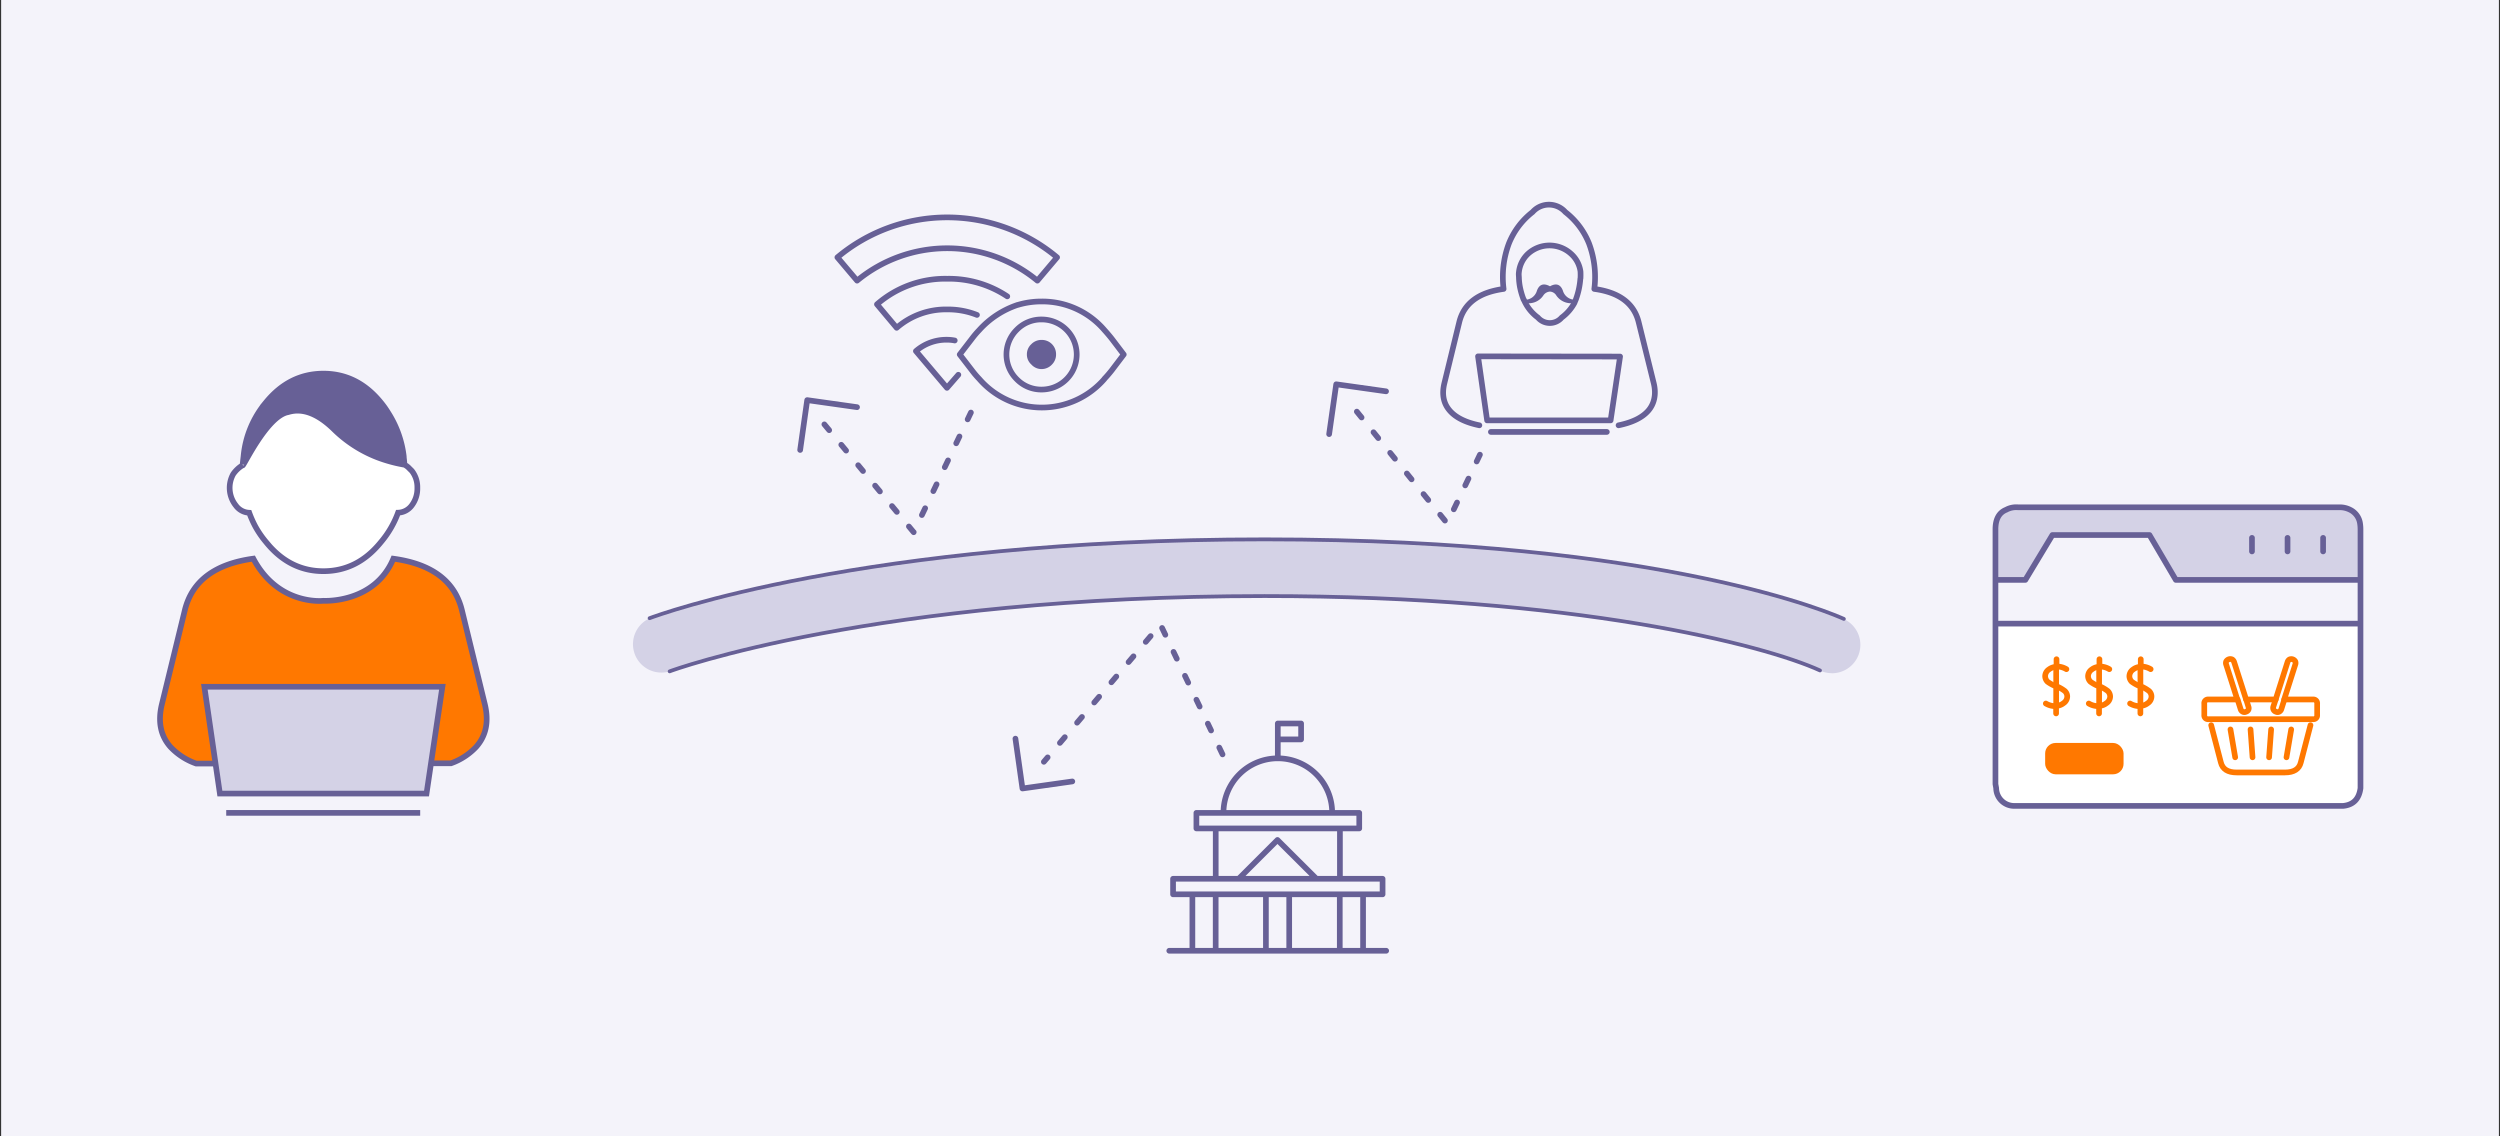 <svg xmlns="http://www.w3.org/2000/svg" width="660" height="300" viewBox="0 0 660 300"><rect x="0" y="0" width="660" height="300" fill="#333333" stroke="none"/><defs><style>.a{fill:#f4f3fa;}.b,.i{fill:#fff;}.b,.c,.d,.e,.f,.h,.j,.k{fill-rule:evenodd;}.c{fill:#676096;}.d,.j,.k,.l,.o,.p,.q{fill:none;}.d,.e,.f,.g,.j,.o,.p,.q{stroke:#676096;}.d,.e,.f,.g,.o{stroke-miterlimit:10;}.d,.e,.f,.g,.j,.k,.l,.p,.q{stroke-width:1.5px;}.e,.m{fill:#ff7800;}.f,.g,.h,.n{fill:#d4d2e6;}.j,.k,.l,.o,.p,.q{stroke-linecap:round;}.j,.k,.l,.p,.q{stroke-linejoin:round;}.k,.l{stroke:#ff7800;}.p{stroke-dasharray:2 5;}</style></defs><rect class="a" x="0.3" width="659.41" height="300"/><path class="b" d="M64.07,122.8c-.14,1.11,6.25-13,12-14q5.72-1.77,12.27,4.71a33.69,33.69,0,0,0,14.13,8.18,36.76,36.76,0,0,0,4.32,1,4.49,4.49,0,0,1,1.08.77c.2.21.49.49.85.85a7,7,0,0,1,1.46,4.48,7.4,7.4,0,0,1-1.46,4.63,4.68,4.68,0,0,1-3.63,1.93,25.61,25.61,0,0,1-4.55,7.8q-6.18,7.63-15.13,7.64t-15.13-7.64a25.59,25.59,0,0,1-2.78-4,27.7,27.7,0,0,1-1.7-3.78,4.61,4.61,0,0,1-3.55-1.93,7.49,7.49,0,0,1-.7-8.25l0,0a9.22,9.22,0,0,1,2.54-2.38"/><path class="c" d="M106.75,122.72v-.15c0-.67-.11-1.31-.16-1.93v-.15a27.32,27.32,0,0,0-4.16-11.58,23.43,23.43,0,0,0-1.93-2.7q-6.18-7.58-15.13-7.57t-15.13,7.57a25.82,25.82,0,0,0-5.94,14.28c-.17,1.39-.23,2.08-.23,2.08s.13-.87,0,.23,6.25-13,12-14q5.72-1.77,12.27,4.71a33.69,33.69,0,0,0,14.13,8.18,36.76,36.76,0,0,0,4.32,1"/><path class="d" d="M106.75,122.72v-.15c0-.67-.11-1.31-.16-1.93v-.15a27.32,27.32,0,0,0-4.16-11.58,23.43,23.43,0,0,0-1.93-2.7q-6.18-7.58-15.13-7.57t-15.13,7.57a25.82,25.82,0,0,0-5.94,14.28c-.17,1.39-.23,2.08-.23,2.08s.13-.87,0,.23,6.25-13,12-14q5.72-1.77,12.27,4.71a33.69,33.69,0,0,0,14.13,8.18,36.76,36.76,0,0,0,4.32,1,4.49,4.49,0,0,1,1.08.77c.2.21.49.49.85.85a7,7,0,0,1,1.46,4.48,7.4,7.4,0,0,1-1.46,4.63,4.68,4.68,0,0,1-3.63,1.93,25.61,25.61,0,0,1-4.55,7.8q-6.18,7.63-15.13,7.64t-15.13-7.64a25.59,25.59,0,0,1-2.78-4,27.7,27.7,0,0,1-1.7-3.78,4.61,4.61,0,0,1-3.55-1.93,7.48,7.48,0,0,1-.69-8.26,8.16,8.16,0,0,1,2.55-2.39"/><path class="e" d="M119.06,201.51a16.81,16.81,0,0,0,6.64-4.32q3.93-4.41,2.31-11.19l-6.09-25q-2.86-11.43-18.07-13.51c-5,11.93-18.48,11.12-18.48,11.12S73.54,160,66.88,147.48Q51.69,149.57,48.82,161l-6.1,25Q41.1,192.78,45,197.19a17,17,0,0,0,6.79,4.39Z"/><polygon class="f" points="116.79 181.3 112.6 209.5 58.05 209.5 53.95 181.3 116.79 181.3"/><line class="g" x1="110.93" y1="214.6" x2="59.72" y2="214.6"/><path class="h" d="M526.8,153.07h7.89l7.14-11.84h25.64l6.95,11.84h48.75V138.74a4.88,4.88,0,0,0-4.89-4.88l-86.23,0a5.26,5.26,0,0,0-5.25,5.26Z"/><path class="i" d="M527.18,164.62h95.61a.38.38,0,0,1,.38.38v42.16a5.65,5.65,0,0,1-5.65,5.65H533.09a6.29,6.29,0,0,1-6.29-6.29V165A.38.38,0,0,1,527.18,164.62Z"/><path class="j" d="M623.17,153.07v55c-.38,2.88-1.91,4.44-4.61,4.69H531.78a4.76,4.76,0,0,1-4.79-4.69L526.8,207V164.62M613.3,142v3.57m9.77-7.23a4.75,4.75,0,0,0-2.63-3.76,6,6,0,0,0-3-.65H532.81a5.57,5.57,0,0,0-3.19.65q-2.82,1.14-2.82,5.17v13.34h7.89l7.14-11.84h25.64l6.95,11.84h48.75V139.73A10.39,10.39,0,0,0,623.07,138.32ZM603.91,142v3.57M594.52,142v3.57m-67.72,7.52v11.55h96.37"/><path class="k" d="M589.32,174.11a1.23,1.23,0,0,1,.48.64l3.17,9.91h7.81l3.14-9.91a1.23,1.23,0,0,1,.48-.64,1.15,1.15,0,0,1,.85-.06,1.23,1.23,0,0,1,.7.56,1.14,1.14,0,0,1,0,.85l-2.93,9.2h7.62a1,1,0,0,1,1.09,1.12v3a1,1,0,0,1-1.09,1.09H583.05a1,1,0,0,1-1.12-1.09v-3a1,1,0,0,1,1.12-1.12h7.6l-2.93-9.2a1.14,1.14,0,0,1,0-.85,1.24,1.24,0,0,1,.69-.56A1.17,1.17,0,0,1,589.32,174.11Z"/><path class="k" d="M600.78,184.66l-.62,1.89a1.12,1.12,0,0,0,.06.83,1.07,1.07,0,0,0,.66.53.9.9,0,0,0,.8,0,1.14,1.14,0,0,0,.59-.69l.8-2.53"/><path class="k" d="M593,184.66l.58,1.89a1.08,1.08,0,0,1,0,.83,1.06,1.06,0,0,1-.67.53.88.88,0,0,1-.79,0,1.11,1.11,0,0,1-.59-.69l-.8-2.53"/><path class="k" d="M583.75,191.45l2.56,9.84c.44,1.76,1.83,2.64,4.15,2.64h12.77c2.34,0,3.74-.88,4.18-2.64l2.56-9.84"/><line class="l" x1="604.88" y1="192.57" x2="603.63" y2="199.93"/><line class="l" x1="594.14" y1="192.57" x2="594.67" y2="199.93"/><line class="l" x1="599.58" y1="192.57" x2="599.04" y2="199.93"/><line class="l" x1="588.84" y1="192.57" x2="590.09" y2="199.93"/><path class="k" d="M540.1,185.73a4.92,4.92,0,0,0,2.48.69,1.29,1.29,0,0,0,.25,0v-5.21a9.61,9.61,0,0,1-2.29-1.24,2.11,2.11,0,0,1-.62-1.49,2.17,2.17,0,0,1,1-1.75,3.4,3.4,0,0,1,2-.69v-2"/><path class="k" d="M545.53,176.66a4.93,4.93,0,0,0-2.48-.7.93.93,0,0,0-.22,0v5.17a10.1,10.1,0,0,1,2.26,1.28,2,2,0,0,1,.66,1.49,2.15,2.15,0,0,1-1,1.75,3.21,3.21,0,0,1-1.94.69v2"/><rect class="m" x="539.92" y="196.14" width="20.7" height="8.28" rx="2.76"/><path class="k" d="M551.44,185.73a4.89,4.89,0,0,0,2.47.69,1.38,1.38,0,0,0,.26,0v-5.21a9.54,9.54,0,0,1-2.3-1.24,2.11,2.11,0,0,1-.62-1.49,2.17,2.17,0,0,1,1-1.75,3.41,3.41,0,0,1,2-.69v-2"/><path class="k" d="M556.86,176.66a4.9,4.9,0,0,0-2.47-.7.78.78,0,0,0-.22,0v5.17a10.37,10.37,0,0,1,2.26,1.28,2.06,2.06,0,0,1,.65,1.49,2.15,2.15,0,0,1-1,1.75,3.18,3.18,0,0,1-1.93.69v2"/><path class="k" d="M562.34,185.73a4.92,4.92,0,0,0,2.48.69,1.29,1.29,0,0,0,.25,0v-5.21a9.61,9.61,0,0,1-2.29-1.24,2.11,2.11,0,0,1-.62-1.49,2.17,2.17,0,0,1,1-1.75,3.4,3.4,0,0,1,2-.69v-2"/><path class="k" d="M567.77,176.66a4.93,4.93,0,0,0-2.48-.7.93.93,0,0,0-.22,0v5.17a10.37,10.37,0,0,1,2.26,1.28,2,2,0,0,1,.66,1.49,2.14,2.14,0,0,1-1,1.75,3.16,3.16,0,0,1-1.93.69v2"/><path class="n" d="M483.62,177.72a7.49,7.49,0,0,1-3.14-.69c-14.89-6.79-64.72-19.64-146.62-19.64C231,157.39,177.31,177,176.78,177.24a7.5,7.5,0,0,1-5.29-14c2.26-.85,56.42-20.81,162.37-20.81,106.24,0,151.06,20.17,152.92,21a7.5,7.5,0,0,1-3.16,14.31Z"/><path class="o" d="M480.48,177c-14.89-6.79-64.72-19.64-146.62-19.64C231,157.39,177.31,177,176.78,177.24"/><path class="o" d="M171.49,163.2c2.26-.85,56.42-20.81,162.37-20.81,106.24,0,151.06,20.17,152.92,21"/><path class="c" d="M416,79.13c-.13.3-.25.58-.35.85a4.72,4.72,0,0,1-4.8-2,2.08,2.08,0,0,0-1.65-1,2.25,2.25,0,0,0-1.75,1,4.62,4.62,0,0,1-4.75,2c-.1-.27-.22-.55-.35-.85a3.28,3.28,0,0,0,3.4-2.4q.94-2.51,3.45-1.15c1.63-.9,2.77-.52,3.4,1.15A3.33,3.33,0,0,0,416,79.13Z"/><path class="j" d="M427.3,112.28c3.6-.74,6.2-2,7.8-3.8s2.2-4.32,1.5-7.25l-4-16.2q-1.84-7.41-11.7-8.75a25.23,25.23,0,0,0-1.4-12,19.88,19.88,0,0,0-6.25-8.3,5.77,5.77,0,0,0-8.65,0,19.88,19.88,0,0,0-6.25,8.3,25.23,25.23,0,0,0-1.4,12q-9.86,1.35-11.7,8.75l-3.95,16.2q-1.05,4.39,1.5,7.25c1.6,1.8,4.18,3.06,7.75,3.8m11.7-33.15a19.82,19.82,0,0,1-.9-2.95,15.69,15.69,0,0,1-.35-2.75c0-.34-.05-.69-.05-1.05a4.83,4.83,0,0,1,.05-.6A7.76,7.76,0,0,1,403.4,67a8.42,8.42,0,0,1,11.35,0,7.62,7.62,0,0,1,2.5,4.7,17,17,0,0,1,0,1.75,1,1,0,0,0-.05.3A20.17,20.17,0,0,1,416,79.13c-.13.3-.25.58-.35.85a11.79,11.79,0,0,1-3.35,3.85,4.15,4.15,0,0,1-6.3,0,11.21,11.21,0,0,1-3.3-3.85C402.55,79.71,402.43,79.43,402.3,79.13Zm25.45,15-2.5,16.85h-32.6L390.2,94.08Zm-3.5,19.9h-30.6"/><path class="c" d="M278.12,93.59a2.94,2.94,0,0,1-.85,2.15,3,3,0,0,1-2.25,1,2.86,2.86,0,0,1-2.15-1,2.74,2.74,0,0,1-.95-2.15,2.84,2.84,0,0,1,.95-2.15,2.92,2.92,0,0,1,2.15-.9,3,3,0,0,1,3.1,3Z"/><path class="j" d="M265.92,78.24a27.84,27.84,0,0,0-15.85-4.65,27.41,27.41,0,0,0-18.55,6.75l5.2,6.2a19.83,19.83,0,0,1,13.35-4.85,20.77,20.77,0,0,1,7.85,1.45m-36.85-15.2a45.13,45.13,0,0,1,58,0l-5.2,6.15a37.4,37.4,0,0,0-47.6,0Zm70.5,32.1a21.86,21.86,0,0,1-33.05,0,25,25,0,0,1-1.95-2.3l-3.2-4.15,3.2-4.15a25,25,0,0,1,1.95-2.3,23.8,23.8,0,0,1,10-6.6.46.46,0,0,1,.2-.05,21.81,21.81,0,0,1,6.3-.9,21.58,21.58,0,0,1,16.55,7.55c.66.73,1.32,1.5,1.95,2.3l3.15,4.15-3.15,4.15C292.89,98.54,292.23,99.31,291.57,100ZM275,84.34a9.25,9.25,0,1,1,0,18.5,9,9,0,0,1-6.55-2.7,9.18,9.18,0,0,1,0-13.1A9,9,0,0,1,275,84.34Zm-22,14.6-3,3.45-8.2-9.7a12.29,12.29,0,0,1,8.2-3,10.71,10.71,0,0,1,2.05.2m26,3.65a2.94,2.94,0,0,1-.85,2.15,3,3,0,0,1-2.25,1,2.86,2.86,0,0,1-2.15-1,2.74,2.74,0,0,1-.95-2.15,2.84,2.84,0,0,1,.95-2.15,2.92,2.92,0,0,1,2.15-.9,3,3,0,0,1,3.1,3Z"/><path class="j" d="M337.34,195.17V191h6.15v4.2h-6.15v5a14.34,14.34,0,0,1,14.35,14.4h7.15v4.1h-5.1V232H365v4.1h-5.15V251h6.1m-45-19.5v-12.8h-5.1v-4.1H323a14.34,14.34,0,0,1,14.3-14.4M308.69,251h6.1v-14.9h-5.1V232H327l10.25-10.25L347.54,232h6.2M327,232h20.5m6.2-13.3h-32.8m30.75-4.1H323m36.8,21.5h-6.1V251h6.1m-19.45-14.9h-6.15V251h6.15v-14.9h13.35M340.39,251h13.35m-38.95,0h6.15v-14.9h-6.15m6.15,14.9h13.3m-13.3-14.9h13.3"/><polyline class="p" points="256.32 108.91 241.21 140.51 214.95 108.79"/><polyline class="q" points="211.24 118.79 213.1 105.63 226.26 107.49"/><polyline class="p" points="390.7 120.03 382.04 138.15 355.75 105.63"/><polyline class="q" points="350.89 114.61 352.76 101.45 365.92 103.31"/><polyline class="p" points="322.75 199.16 306.36 164.88 275.58 201.12"/><polyline class="q" points="268.07 195 269.93 208.16 283.09 206.3"/></svg>